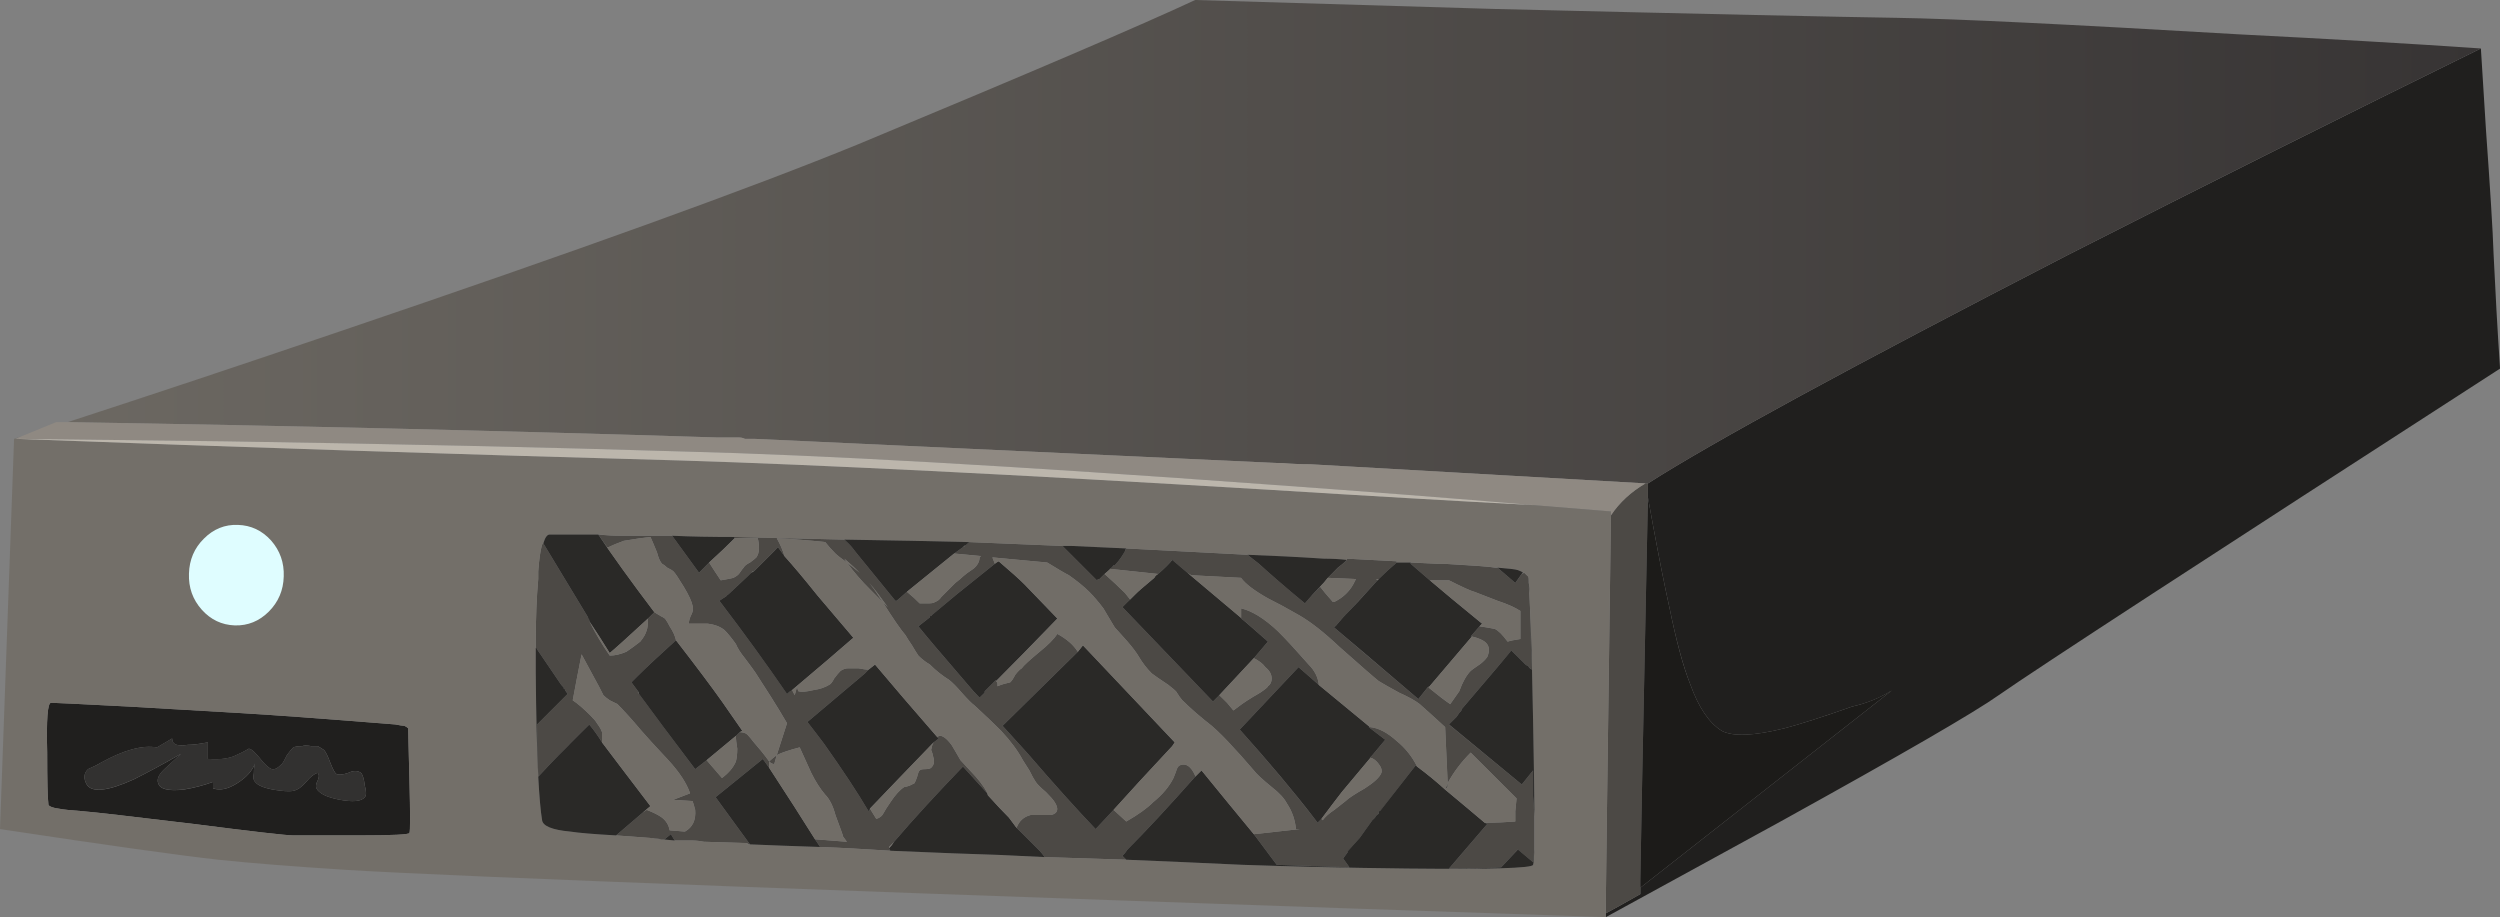 <?xml version="1.0" encoding="UTF-8"?>
<svg version="1.1" viewBox="0 0 98.001 35.95" xml:space="preserve" xmlns="http://www.w3.org/2000/svg">
  <rect x="0" y="0" width="98.001" height="35.95" fill="#808080" stroke="none"/>
  <defs>
    <linearGradient id="d" x1=".55" x2="97.25" y1="9.475" y2="9.475" gradientTransform="matrix(.8 0 0 -.8 0 28.76)" gradientUnits="userSpaceOnUse">
      <stop stop-color="#6d6963" offset="0"/>
      <stop stop-color="#373434" offset="1"/>
    </linearGradient>
    <clipPath id="f">
      <path d="m10.492 10.615c-0.023-0.789-0.344-1.453-0.957-1.992-0.605-0.539-1.332-0.797-2.176-0.773-0.839 0.031-1.55 0.332-2.125 0.906-0.578 0.578-0.855 1.262-0.828 2.047 0.024 0.789 0.34 1.453 0.953 1.992 0.61 0.539 1.336 0.797 2.176 0.774 0.84-0.032 1.551-0.332 2.129-0.903 0.578-0.578 0.852-1.261 0.828-2.051z"/>
    </clipPath>
    <clipPath id="e">
      <path d="m288.19 275.35h51.002v55.328h-51.002v-55.328z"/>
    </clipPath>
    <radialGradient id="b" cx="314.15" cy="303.33" r="23.436" gradientUnits="userSpaceOnUse">
      <stop stop-color="#fff" offset="0"/>
      <stop stop-color="#fff" stop-opacity="0" offset="1"/>
    </radialGradient>
    <mask id="c">
      
        <g clip-path="url(#e)">
          <path d="m288.19 275.35h51.002v55.328h-51.002v-55.328z" fill="url(#b)"/>
        </g>
      
    </mask>
    <radialGradient id="a" cx="314.15" cy="303.33" r="23.436" gradientUnits="userSpaceOnUse">
      <stop stop-color="#9bfafe" offset="0"/>
      <stop stop-color="#9bfafe" offset="1"/>
    </radialGradient>
  </defs>
  <g transform="matrix(1.25,0,0,-1.25,0,35.95)">
    
      <path d="m50.359-2e-3v0.121c0.161 0.082 0.52 0.282 1.082 0.602v0.199l7.879 6.18c-0.015-8e-3 -0.027-0.016-0.039-0.02-0.347-0.215-0.746-0.375-1.203-0.48-0.906-0.32-1.613-0.547-2.117-0.68-0.961-0.238-1.613-0.265-1.961-0.082-0.398 0.242-0.734 0.735-1 1.481-0.211 0.535-0.426 1.32-0.641 2.363-0.16 0.719-0.332 1.586-0.519 2.598l-0.16 0.878v0.442c2 1.281 6.386 3.668 13.16 7.16 4.402 2.238 8.722 4.398 12.961 6.48l0.16-2.558c0.133-1.867 0.215-3.16 0.238-3.883 0.055-1.172 0.121-2.371 0.203-3.598-9.254-5.976-14.496-9.386-15.722-10.242-0.746-0.531-3.024-1.851-6.84-3.961l-5.481-3zm-37.519 4.282c0.027-1.04 0.027-1.586 0-1.641 0-0.051-0.535-0.078-1.602-0.078h-2.039c-0.211 0-1.254 0.117-3.121 0.359-1.973 0.238-3.133 0.371-3.476 0.399-0.375 0.027-0.629 0.054-0.762 0.082-0.188 0.023-0.293 0.066-0.32 0.117-0.028 0.215-0.04 0.762-0.04 1.64-0.027 1.043 0.012 1.563 0.122 1.563 0.078 0 0.906-0.039 2.476-0.121 1.762-0.106 2.895-0.172 3.402-0.199 0.985-0.055 2.625-0.176 4.918-0.36 0.137-0.027 0.227-0.043 0.282-0.043 0.054-0.023 0.093-0.05 0.121-0.078 0-0.055 0.011-0.601 0.039-1.64zm-3.078 1.082c-0.137 0.023-0.231 0.023-0.282 0-0.132 0-0.226-0.016-0.281-0.043-0.054-0.051-0.121-0.133-0.199-0.239-0.078-0.16-0.133-0.254-0.16-0.281-0.133-0.133-0.238-0.187-0.32-0.16-0.079 0.027-0.188 0.121-0.321 0.281-0.187 0.238-0.32 0.36-0.398 0.36-0.133-0.082-0.293-0.161-0.481-0.243-0.215-0.078-0.48-0.105-0.8-0.078v0.52c-0.266-0.051-0.481-0.078-0.641-0.078-0.32-0.055-0.481 0.011-0.481 0.199l-0.476-0.281c-0.453 0.082-1.043-0.082-1.762-0.481-0.082-0.051-0.215-0.117-0.398-0.199-0.137-0.133-0.149-0.293-0.043-0.481 0.16-0.265 0.656-0.214 1.48 0.161 0.426 0.214 0.922 0.48 1.481 0.8-0.028-0.027-0.188-0.175-0.481-0.441-0.211-0.188-0.293-0.348-0.238-0.48 0.051-0.188 0.32-0.254 0.801-0.2 0.316 0.051 0.625 0.133 0.918 0.239v-0.2c0.215-0.078 0.465-0.027 0.761 0.161 0.286 0.183 0.469 0.386 0.559 0.621-0.027-0.079-0.039-0.18-0.039-0.301-0.027-0.133-0.016-0.223 0.039-0.278 0.078-0.105 0.266-0.187 0.559-0.242 0.296-0.05 0.507-0.066 0.64-0.039 0.133 0.028 0.266 0.121 0.403 0.281 0.132 0.161 0.253 0.254 0.359 0.282 0.051-0.055 0.051-0.133 0-0.242-0.055-0.106-0.066-0.184-0.039-0.239 0.078-0.16 0.316-0.281 0.719-0.359 0.425-0.082 0.691-0.055 0.8 0.078 0.051 0.055 0.051 0.176 0 0.359-0.027 0.215-0.066 0.348-0.121 0.403-0.105 0.078-0.242 0.078-0.398 0-0.16-0.055-0.281-0.067-0.363-0.039-0.051 0.023-0.118 0.144-0.2 0.355-0.078 0.215-0.148 0.348-0.199 0.402-0.082 0.055-0.148 0.094-0.199 0.122h-0.199z" fill="#201f1e" fill-rule="evenodd"/>
      
        
          
            <path d="m0.68 15.08-0.2-0.082h-0.039c0.079 0.028 0.161 0.055 0.239 0.082zm50.922-1.48-10.524 0.601c-0.289 0-0.586 0.012-0.879 0.039h-0.16l-16.398 0.758h-0.282c-0.054 0.028-0.121 0.043-0.199 0.043h-0.68c-6.746 0.211-13.535 0.371-20.359 0.481 2.613 0.851 5.453 1.797 8.52 2.84 7.464 2.531 12.894 4.492 16.281 5.878 5.383 2.239 8.906 3.747 10.558 4.52l9.399-0.281c6.613-0.16 10.816-0.25 12.601-0.278 1.786-0.027 5.375-0.203 10.758-0.519 2.696-0.137 5.215-0.281 7.563-0.442-4.242-2.082-8.563-4.242-12.961-6.48-6.774-3.492-11.16-5.879-13.16-7.16h-0.078z" fill="url(#d)" fill-rule="evenodd"/>
          
        
      
      <path d="m51.68 13.158c-0.16-7.707-0.239-11.707-0.239-12v-0.437c-0.562-0.32-0.921-0.52-1.082-0.602v0.321c0 0.293 0.055 4.347 0.161 12.16 0.265 0.398 0.625 0.734 1.082 1h0.078v-0.442zm-16.36-1.597 3.801-0.199 0.359-0.282c0.321-0.293 0.801-0.707 1.442-1.242 0.156 0.188 0.316 0.36 0.48 0.52 0.078-0.106 0.211-0.266 0.399-0.477h0.039c0.269 0.133 0.469 0.317 0.601 0.559l0.082 0.16-0.882 0.039 0.32 0.32c0.105 0.078 0.199 0.16 0.281 0.239v0.042l1.559-0.082v-0.039c-0.188-0.16-0.375-0.332-0.559-0.519h-0.082l0.039-0.039c-0.187-0.207-0.394-0.434-0.621-0.68-0.117-0.125-0.246-0.262-0.379-0.402-0.027-0.024-0.054-0.051-0.078-0.078l-0.242-0.282c-0.027 0-0.039-0.015-0.039-0.039 0.32-0.269 1.199-1.015 2.64-2.242l0.321 0.399v-0.039c0.293-0.239 0.519-0.415 0.679-0.52 0.133 0.187 0.227 0.32 0.282 0.402 0.105 0.293 0.226 0.504 0.359 0.641 0.024 0.023 0.117 0.09 0.277 0.199 0.11 0.078 0.188 0.16 0.243 0.238 0.082 0.188 0.066 0.336-0.039 0.442-0.082 0.082-0.227 0.148-0.442 0.199h-0.039l0.277 0.32c0.188-0.027 0.348-0.054 0.481-0.082 0.109-0.05 0.242-0.183 0.402-0.398 0.078 0.027 0.211 0.055 0.399 0.082v0.879c-0.16 0.105-0.399 0.215-0.719 0.32-0.348 0.133-0.586 0.227-0.719 0.278-0.109 0.027-0.375 0.148-0.801 0.363h-0.601l-0.602 0.519v0.039l0.84-0.039h0.203c0.934-0.054 1.465-0.093 1.598-0.121h0.082l0.559-0.48 0.203 0.281 0.078 0.039 0.039-0.039c0.027-0.027 0.055-0.055 0.082-0.078 0-0.055 0.012-0.231 0.039-0.524l0.039-0.878v-0.2c0-0.375 0.016-0.812 0.043-1.32-0.055 0.027-0.094 0.066-0.121 0.121-0.027 0-0.055 0.012-0.082 0.039l-0.438 0.442c-0.16-0.188-0.308-0.364-0.441-0.524l-1.121-1.316c0-0.028-0.012-0.055-0.039-0.082l-0.039-0.039-0.082-0.121c-0.106-0.106-0.188-0.188-0.239-0.243l2.282-1.879 0.355 0.442v-0.801l0.043-0.641v-0.937c-0.016-0.242-0.027-0.406-0.043-0.5l-0.48 0.398-0.52-0.558c-0.449-0.028-1-0.039-1.637-0.039l1.2 1.398-0.082 0.039c0.347 0 0.668 0.016 0.961 0.039v0.321l0.039 0.402c-0.637 0.641-1.118 1.117-1.438 1.437-0.293-0.293-0.535-0.613-0.723-0.957l-0.078 1.758c-0.32 0.293-0.586 0.535-0.8 0.723-0.133 0.105-0.348 0.223-0.641 0.355-0.293 0.161-0.508 0.282-0.641 0.364-0.133 0.105-0.547 0.464-1.238 1.078-0.48 0.453-0.906 0.789-1.281 1-0.375 0.215-0.692 0.386-0.961 0.519-0.426 0.242-0.703 0.453-0.84 0.641-0.504 0.027-1.023 0.055-1.559 0.082l-0.121 0.078-0.48 0.402c-0.078-0.109-0.227-0.253-0.438-0.441l-1.5 0.16h-0.019c0.019 0.012 0.039 0.024 0.058 0.039 0.032 0.031 0.051 0.059 0.063 0.082h0.039c0.078 0.078 0.144 0.16 0.199 0.239 0.051 0.082 0.094 0.148 0.121 0.203 0 0.023 0.012 0.05 0.039 0.078zm-4.121-0.481c-0.398-0.32-0.801-0.64-1.199-0.961l-0.762-0.64-0.039-0.039h-0.039v-0.039l-0.359-0.282c0.187-0.238 0.707-0.851 1.558-1.839 0.106-0.133 0.227-0.266 0.36-0.399l0.16 0.156v0.043l0.359 0.36v-0.039c0.028-0.028 0.043-0.055 0.043-0.082v-0.079c0.133 0.055 0.266 0.094 0.399 0.122 0.054 0.05 0.105 0.132 0.16 0.238 0.082 0.105 0.148 0.172 0.199 0.199 0.055 0.082 0.242 0.254 0.563 0.52 0.265 0.214 0.453 0.402 0.558 0.562 0.293-0.16 0.508-0.348 0.641-0.562l-2.36-2.321 0.797-0.879c0.828-0.961 1.535-1.746 2.121-2.359l0.563 0.602 0.398-0.364c0.375 0.215 0.653 0.414 0.84 0.602 0.293 0.238 0.508 0.492 0.641 0.762l0.078 0.199c0.027 0.105 0.066 0.172 0.121 0.199 0.188 0.078 0.348-0.027 0.48-0.32v-0.039c-0.828-0.934-1.535-1.696-2.121-2.282-0.054-0.082-0.105-0.148-0.16-0.199l0.121-0.121-2.558 0.082c-0.055 0.078-0.11 0.145-0.16 0.199l-0.602 0.602-0.121 0.117c0.082 0.215 0.226 0.348 0.441 0.402h0.641c0.211 0.051 0.25 0.184 0.117 0.399-0.051 0.082-0.144 0.187-0.277 0.32-0.16 0.133-0.266 0.238-0.321 0.32-0.054 0.079-0.121 0.2-0.199 0.36l-0.203 0.32c-0.156 0.293-0.383 0.598-0.68 0.918-0.183 0.188-0.464 0.453-0.839 0.801-0.079 0.055-0.211 0.187-0.399 0.398-0.16 0.188-0.293 0.321-0.398 0.403-0.215 0.133-0.414 0.293-0.602 0.48-0.133 0.078-0.254 0.172-0.359 0.278-0.055 0.082-0.121 0.187-0.199 0.32-0.11 0.16-0.176 0.269-0.204 0.32-0.16 0.188-0.398 0.535-0.718 1.043l0.16-0.16c-0.215 0.301-0.406 0.555-0.578 0.758 0.058-0.078 0.117-0.156 0.179-0.242l0.239-0.356-0.399 0.399c-0.269 0.265-0.508 0.546-0.722 0.839 0.136-0.105 0.269-0.214 0.402-0.32-0.106 0.106-0.266 0.254-0.481 0.441l0.079-0.121c-0.184 0.133-0.305 0.227-0.36 0.282-0.133 0.132-0.238 0.254-0.32 0.359-0.504 0.055-1.012 0.094-1.52 0.121 0.106-0.187 0.188-0.375 0.243-0.562-0.082 0.109-0.149 0.203-0.204 0.281-0.05-0.051-0.093-0.094-0.117-0.117l-0.621-0.621c-0.019-0.016-0.039-0.024-0.058-0.024l-0.043-0.039c-0.028-0.027-0.067-0.066-0.118-0.117l-0.601-0.563c-0.028 0-0.039-0.011-0.039-0.039l-0.242-0.16c0.773-1.012 1.48-1.984 2.121-2.918 0.054 0.051 0.105 0.094 0.16 0.117l0.082-0.16 0.078 0.281c0-0.05 0.012-0.105 0.039-0.16 0.106-0.027 0.266-0.011 0.481 0.043 0.187 0.024 0.347 0.078 0.48 0.16 0.055 0.024 0.105 0.09 0.16 0.2 0.078 0.105 0.145 0.183 0.199 0.238 0.082 0.055 0.161 0.082 0.243 0.082h0.32c0.133-0.027 0.238-0.043 0.316-0.043l-0.117-0.121-1.801-1.52c0.188-0.238 0.36-0.464 0.52-0.679 0.586-0.828 1.055-1.535 1.398-2.121 0.028 0.027 0.043 0.054 0.043 0.082l0.199-0.321c0.106 0.028 0.188 0.094 0.239 0.2 0.027 0.054 0.093 0.16 0.203 0.32 0.156 0.238 0.305 0.398 0.437 0.48 0.028 0 0.082 0.016 0.161 0.039 0.054 0.028 0.105 0.055 0.16 0.082 0.027 0.051 0.054 0.122 0.082 0.2 0.023 0.105 0.05 0.172 0.078 0.199 0.027 0.027 0.082 0.039 0.16 0.039 0.105 0 0.172 0.016 0.199 0.043 0.082 0.078 0.106 0.172 0.082 0.281-0.027 0.133-0.054 0.227-0.082 0.277l0.039 0.161 0.043 0.078 0.16 0.121-0.043 0.039 0.043 0.043c0.106 0.023 0.239-0.07 0.399-0.281 0.082-0.133 0.172-0.293 0.281-0.481 0.024-0.027 0.184-0.199 0.481-0.519 0.21-0.243 0.343-0.442 0.398-0.602l-0.039 0.039v0.043l-0.762 0.84c-0.824-0.856-1.547-1.641-2.16-2.359l-0.16-0.161v-0.043l0.043-0.078c-0.801 0.051-1.535 0.094-2.203 0.118l-0.16 0.242 1-0.078-0.118 0.16c0 0.023-0.082 0.25-0.242 0.679-0.078 0.293-0.187 0.504-0.32 0.637-0.16 0.188-0.305 0.414-0.438 0.684l-0.363 0.801c-0.316-0.083-0.558-0.161-0.719-0.243l0.321 1-0.239 0.403c-0.109 0.183-0.363 0.586-0.761 1.199-0.055 0.078-0.16 0.226-0.321 0.437-0.132 0.161-0.226 0.309-0.281 0.442-0.133 0.187-0.25 0.332-0.359 0.441-0.133 0.106-0.305 0.172-0.52 0.199h-0.597c0 0.082 0.023 0.172 0.078 0.282 0.054 0.105 0.066 0.199 0.039 0.277-0.024 0.133-0.117 0.332-0.278 0.602-0.16 0.265-0.269 0.425-0.32 0.476-0.027 0.027-0.094 0.07-0.199 0.121-0.055 0.055-0.11 0.094-0.16 0.121-0.055 0.051-0.11 0.172-0.16 0.36-0.11 0.265-0.176 0.425-0.204 0.48l-0.32-0.039c-0.156-0.027-0.332-0.055-0.519-0.082-0.211-0.078-0.371-0.148-0.481-0.199h-0.039l-0.277 0.398c0.238-0.027 0.476-0.039 0.718-0.039h1.598l0.844-1.16 0.277 0.281c0.016 0.012 0.028 0.024 0.039 0.039 0.082-0.132 0.203-0.32 0.364-0.558 0.16 0.027 0.293 0.051 0.398 0.078 0.105 0.055 0.172 0.109 0.199 0.16 0.055 0.082 0.094 0.133 0.121 0.16 0.028 0.055 0.094 0.11 0.2 0.16 0.105 0.082 0.175 0.133 0.199 0.161 0.054 0.082 0.082 0.171 0.082 0.281 0 0.133-0.016 0.238-0.039 0.32h-0.723v0.039l3.441-0.082 0.161-0.156c0.054-0.055 0.121-0.137 0.199-0.242l1.238-1.52h0.043l0.32 0.281c0.161-0.132 0.293-0.253 0.399-0.363h0.281c0.106 0 0.172 0.016 0.199 0.043 0.078 0.027 0.149 0.078 0.2 0.16l0.199 0.199c0.054 0.055 0.136 0.133 0.242 0.243 0.105 0.078 0.184 0.144 0.238 0.199 0.055 0.051 0.16 0.133 0.321 0.238 0.132 0.106 0.199 0.227 0.199 0.36l0.043 0.043-0.84 0.078 0.277 0.199 0.082 0.062 0.117 0.098c1.309-0.055 2.282-0.094 2.922-0.121l1.078-1.078 0.043 0.039h0.039c0.028 0.027 0.051 0.055 0.079 0.082l0.082 0.078c0.265-0.238 0.48-0.437 0.64-0.598l0.16-0.203-0.082-0.078-0.16-0.16 2.84-2.961 0.199 0.199 0.242-0.238 0.2-0.242 0.16 0.121c0.133 0.105 0.359 0.254 0.68 0.437 0.16 0.11 0.242 0.176 0.242 0.203 0.078 0.051 0.117 0.133 0.117 0.239 0 0.133-0.067 0.254-0.199 0.359-0.078 0.11-0.2 0.199-0.36 0.281l0.442 0.52-0.68 0.601-0.16 0.118v0.324c0.344-0.082 0.734-0.32 1.16-0.723 0.238-0.238 0.559-0.586 0.957-1.039 0.188-0.187 0.297-0.398 0.32-0.64l-0.636 0.558-1.844-1.957c0.906-1.016 1.68-1.933 2.32-2.762l0.121-0.16c0.028 0.028 0.067 0.067 0.118 0.121l0.042-0.043c0.079 0.11 0.2 0.215 0.36 0.321 0.105 0.082 0.226 0.175 0.359 0.281 0.078 0.082 0.281 0.215 0.602 0.398 0.293 0.188 0.465 0.348 0.519 0.485 0.024 0.078 0 0.172-0.082 0.277-0.078 0.106-0.164 0.172-0.261 0.199h-0.016l0.078 0.082 0.402 0.481-0.519 0.398h0.039c0.266-0.023 0.547-0.172 0.84-0.437 0.265-0.215 0.48-0.481 0.64-0.801l-0.043 0.039-1.117-1.441h-0.043v-0.079c-0.05-0.027-0.09-0.066-0.117-0.121-0.027-0.027-0.055-0.05-0.082-0.082-0.133-0.183-0.266-0.371-0.398-0.558l-0.36-0.399c0-0.027-0.015-0.054-0.043-0.082l-0.117-0.16 0.199-0.277-2.281 0.078-0.719 0.961 1.442 0.16h-0.121c-0.028 0.293-0.121 0.559-0.282 0.801-0.082 0.16-0.238 0.332-0.48 0.519-0.293 0.239-0.481 0.414-0.559 0.52-0.32 0.371-0.535 0.613-0.64 0.719-0.239 0.265-0.465 0.492-0.68 0.679-0.348 0.27-0.652 0.535-0.922 0.801-0.051 0.055-0.117 0.149-0.199 0.281-0.024 0.028-0.106 0.094-0.238 0.2-0.243 0.16-0.414 0.281-0.52 0.359-0.16 0.16-0.293 0.332-0.402 0.519-0.078 0.133-0.199 0.293-0.36 0.481-0.214 0.242-0.347 0.387-0.398 0.441-0.16 0.266-0.281 0.465-0.359 0.602-0.161 0.211-0.309 0.383-0.442 0.516-0.16 0.16-0.375 0.335-0.64 0.523-0.106 0.051-0.332 0.184-0.68 0.398l-1.719 0.161 0.078-0.2zm16.762-0.922c-8e-3 0.133-0.016 0.239-0.02 0.321l0.02-0.078v-0.243zm-2.563-5.957v-0.121l-0.078-0.082 0.078 0.203zm-26.519 1.278c-0.133 0.215-0.266 0.402-0.399 0.558l-0.242-0.238c-0.133-0.133-0.25-0.254-0.359-0.359-0.024-0.028-0.051-0.055-0.078-0.082-0.375-0.371-0.68-0.692-0.922-0.957l-0.039 1.636 0.961 0.961c-0.028 0.028-0.039 0.055-0.039 0.082-0.028 0-0.043 0.012-0.043 0.039 0 0.028-0.012 0.039-0.039 0.039v0.043l-0.078 0.079-0.762 1.121c0 0.023-0.012 0.039-0.039 0.039v0.16c0 0.773 0.027 1.437 0.078 2v0.238c0.027 0.375 0.066 0.656 0.121 0.844l0.039 0.039 1.402-2.32c0-0.028 0.012-0.051 0.039-0.078v-0.043c0.188-0.372 0.399-0.731 0.641-1.079 0.16 0 0.332 0.039 0.52 0.118 0.16 0.109 0.304 0.214 0.437 0.32 0.11 0.133 0.176 0.254 0.203 0.359 0.024 0.055 0.039 0.176 0.039 0.36l0.2 0.203 0.199-0.121c0.109-0.051 0.16-0.094 0.16-0.117 0.027-0.028 0.066-0.094 0.121-0.204 0.105-0.16 0.172-0.304 0.199-0.437-0.531-0.481-0.933-0.856-1.199-1.121l-0.199-0.199 0.238-0.321h-0.039l0.039-0.039c0.43-0.586 1.016-1.375 1.762-2.363l0.359 0.281 0.481-0.558c0.214 0.16 0.359 0.332 0.437 0.519 0.027 0.106 0.043 0.238 0.043 0.399-0.027 0.16-0.043 0.293-0.043 0.402l0.121 0.117c0.106 0 0.188-0.027 0.242-0.078 0.051-0.055 0.118-0.133 0.2-0.242l0.238-0.281c0.109-0.133 0.187-0.239 0.242-0.317v-0.199l-0.199 0.277-1.481-1.199 1.079-1.48h-0.04c-0.027 0.027-0.054 0.039-0.082 0.039l-1.32 0.043c-0.133 0.023-0.25 0.039-0.359 0.039h-0.559l-0.121 0.199-0.199-0.16-0.461 0.043-1.059 0.078 0.84 0.719 0.121 0.082c0.211-0.082 0.371-0.161 0.481-0.243 0.133-0.105 0.211-0.238 0.238-0.398l0.48-0.039c0.239 0.133 0.348 0.359 0.321 0.68-0.028 0.105-0.055 0.199-0.082 0.277l-0.68 0.043h0.082l0.52 0.199c-0.106 0.317-0.336 0.664-0.68 1.039-0.402 0.426-0.68 0.735-0.84 0.918-0.293 0.348-0.547 0.629-0.762 0.844-0.054 0.023-0.132 0.066-0.238 0.117-0.082 0.055-0.148 0.106-0.199 0.16-0.027 0.055-0.067 0.133-0.121 0.239l-0.563 1.042c-0.105-0.535-0.199-1.015-0.277-1.441 0.16-0.105 0.344-0.266 0.559-0.48 0.105-0.106 0.175-0.188 0.199-0.239 0.082-0.109 0.136-0.199 0.16-0.281v-0.32zm5.402-0.68c-0.054 0-0.109 0.027-0.16 0.082 0.051 0.051 0.133 0.117 0.238 0.199l-0.078-0.281z" fill="#4c4945" fill-rule="evenodd"/>
      <path d="m0.48 14.998 0.2 0.082 1.082 0.442h0.359c6.824-0.11 13.613-0.27 20.359-0.481h0.68c0.078 0 0.145-0.015 0.199-0.043h0.282l16.398-0.758h0.16c0.293-0.027 0.586-0.039 0.879-0.039l10.524-0.601c-0.454-0.266-0.817-0.602-1.082-1v0.121l-2.442 0.199c-2.504 0.215-5.25 0.426-8.238 0.641-8 0.586-14.133 0.933-18.399 1.039-4.296 0.133-9.082 0.238-14.363 0.32l-6.598 0.078z" fill="#8f8982" fill-rule="evenodd"/>
      <path d="m0.441 14.998h0.039c7.079-0.265 14.04-0.492 20.879-0.679 4.293-0.133 10.442-0.438 18.442-0.918 3.011-0.188 5.773-0.348 8.277-0.481l2.442-0.199v-0.121c-0.106-7.813-0.161-11.867-0.161-12.16v-0.442c-22.933 0.774-36.093 1.27-39.48 1.481-1.707 0.109-3.051 0.215-4.039 0.32-1.199 0.133-3.481 0.453-6.84 0.961l0.441 12.238zm23.079-12.718c0.648-0.028 1.382-0.055 2.199-0.082 0.668-0.024 1.402-0.067 2.203-0.118 0.637-0.027 1.305-0.054 2-0.082 0.957-0.027 1.906-0.066 2.84-0.117l2.558-0.082c1.254-0.051 2.465-0.105 3.641-0.16 1.465-0.051 3.184-0.094 5.16-0.117 2.613-0.028 3.934 0.011 3.957 0.117 0.02 0.047 0.031 0.238 0.043 0.582v0.937c-4e-3 0.739-0.019 1.739-0.043 3-0.023 1.336-0.051 2.379-0.078 3.122l-0.039 0.878v0.243l-0.023 0.082c-4e-3 0.109-8e-3 0.175-0.016 0.199-0.027 0.023-0.055 0.051-0.082 0.078l-0.039 0.039h-0.039c-0.028 0.027-0.082 0.055-0.16 0.082-0.082 0.027-0.293 0.055-0.641 0.082h-0.082c-0.133 0.024-0.668 0.067-1.602 0.117h-0.199l-0.84 0.043h-0.437v0.035l-1.563 0.082v-0.039c-0.238 0.024-0.48 0.039-0.718 0.039-0.829 0.055-1.625 0.094-2.399 0.122l-3.801 0.199c-0.613 0.027-1.187 0.051-1.718 0.078h-0.282c-0.64 0.027-1.613 0.066-2.922 0.121-1.117 0.027-2.425 0.055-3.918 0.078l-3.441 0.082c-0.719 0-1.371 0.016-1.961 0.039h-1.598c-0.242 0-0.48 0.016-0.718 0.043h-1.524c-0.078 0-0.144-0.094-0.199-0.281l-0.039-0.039c-0.055-0.188-0.094-0.469-0.121-0.844v-0.238c-0.051-0.559-0.078-1.227-0.078-2v-0.918c0.015-1.383 0.039-2.477 0.078-3.281 0.035-0.625 0.074-1.078 0.121-1.36 0.027-0.187 0.32-0.308 0.879-0.359 0.273-0.043 0.754-0.082 1.441-0.121l1.059-0.078c0.223-0.024 0.484-0.051 0.781-0.082h0.559c0.109 0 0.226-0.012 0.359-0.039l1.32-0.039 0.043-0.043h0.079zm-10.68 2c-0.028 1.039-0.039 1.585-0.039 1.64-0.028 0.028-0.067 0.051-0.121 0.078-0.055 0-0.149 0.016-0.282 0.043-2.293 0.184-3.933 0.305-4.918 0.36-0.507 0.027-1.64 0.093-3.402 0.199-1.57 0.082-2.398 0.121-2.476 0.121-0.11 0-0.149-0.52-0.122-1.563 0-0.878 0.012-1.425 0.04-1.636 0.027-0.055 0.132-0.094 0.32-0.121 0.133-0.028 0.387-0.055 0.762-0.082 0.343-0.024 1.503-0.161 3.476-0.399 1.867-0.238 2.91-0.359 3.121-0.359h2.039c1.067 0 1.602 0.027 1.602 0.078 0.027 0.055 0.027 0.601 0 1.641z" fill="#736f69" fill-rule="evenodd"/>
      <path d="m51.441 0.92v0.238c0 0.293 0.079 4.293 0.239 12l0.16-0.878c0.187-1.012 0.359-1.879 0.519-2.598 0.215-1.043 0.426-1.828 0.641-2.363 0.266-0.746 0.602-1.239 1-1.481 0.348-0.183 1-0.156 1.961 0.082 0.504 0.133 1.211 0.36 2.117 0.68 0.453 0.105 0.856 0.265 1.199 0.48 0.016 8e-3 0.028 0.012 0.043 0.02l-7.879-6.18z" fill="#1c1b19" fill-rule="evenodd"/>
      <path d="m34.641 10.76-0.082-0.078c-0.028-0.027-0.051-0.055-0.079-0.082h-0.039l-0.043-0.039-1.078 1.078h0.282c0.531-0.024 1.105-0.051 1.718-0.078-0.027-0.028-0.039-0.055-0.039-0.082-0.027-0.051-0.066-0.117-0.121-0.199s-0.121-0.161-0.199-0.243h-0.039c-0.012-0.019-0.031-0.047-0.063-0.078-0.019-0.015-0.039-0.031-0.058-0.039h0.019c-0.047-0.047-0.105-0.097-0.179-0.16zm1.679 0c0.215 0.188 0.36 0.332 0.442 0.441l0.476-0.402 1.684-1.418v-0.019l0.156-0.122 0.684-0.601-0.442-0.52c-0.347-0.371-0.707-0.757-1.082-1.16l-0.199-0.199-2.84 2.961 0.16 0.16c0.032 0.027 0.055 0.055 0.082 0.078l0.161 0.16c0.078 0.082 0.277 0.254 0.597 0.52 0.028 0.055 0.067 0.094 0.121 0.121zm9-6.762c0.481-0.398 0.891-0.746 1.239-1.039l0.082-0.039-1.2-1.398c0.637 0 1.184 0.011 1.637 0.039l0.524 0.558 0.476-0.398c0.016 0.094 0.027 0.258 0.043 0.5-0.012-0.344-0.023-0.535-0.043-0.582-0.023-0.106-1.344-0.145-3.957-0.117-1.973 0.023-3.695 0.066-5.16 0.117-1.172 0.055-2.387 0.109-3.641 0.16l-0.121 0.121c0.055 0.051 0.106 0.117 0.16 0.199 0.586 0.586 1.293 1.348 2.121 2.282l0.2 0.199c0.586-0.719 1.132-1.387 1.64-2l0.719-0.961 2.281-0.078-0.199 0.277 0.117 0.16c0.028 0.028 0.039 0.055 0.039 0.082l0.364 0.403c0.132 0.183 0.265 0.371 0.398 0.558 0.027 0.028 0.055 0.051 0.082 0.078 0.024 0.055 0.067 0.094 0.117 0.121v0.083h0.039l1.121 1.437 0.04-0.039c0.324-0.242 0.617-0.481 0.882-0.723zm2.68 5.282c0.027-0.747 0.055-1.786 0.078-3.122 0.024-1.261 0.039-2.261 0.043-3l-0.043 0.641v0.801l-0.355-0.442-2.282 1.883 0.239 0.239 0.082 0.121 0.039 0.039c0.027 0.027 0.039 0.054 0.039 0.082l1.121 1.316c0.133 0.16 0.277 0.336 0.437 0.524l0.442-0.442c0.027-0.027 0.055-0.039 0.082-0.039 0.023-0.055 0.066-0.094 0.117-0.121-0.027 0.508-0.039 0.945-0.039 1.32v0.2zm-0.059 1.199c8e-3 -0.082 0.016-0.188 0.02-0.321-0.027 0.293-0.039 0.469-0.039 0.524 8e-3 -0.024 0.016-0.094 0.019-0.203zm-0.179 0.32-0.043-0.039-0.199-0.281-0.559 0.48c0.348-0.027 0.559-0.051 0.641-0.078 0.078-0.027 0.132-0.055 0.16-0.082zm-4.524-0.199c0.188 0.187 0.375 0.359 0.563 0.519h0.437v-0.039l0.602-0.519c0.375-0.321 0.922-0.774 1.64-1.36l-0.082-0.082-0.277-0.32h0.039l-1.359-1.598v0.039l-0.321-0.402c-1.441 1.231-2.32 1.977-2.64 2.242 0 0.028 0.015 0.039 0.039 0.039l0.242 0.282c0.024 0.027 0.051 0.054 0.078 0.082 0.133 0.14 0.262 0.273 0.383 0.398 0.223 0.246 0.43 0.473 0.617 0.68 0.016 0.012 0.028 0.027 0.039 0.039zm-1.597 0.039c-0.082-0.106-0.161-0.199-0.243-0.277-0.16-0.161-0.32-0.336-0.476-0.524-0.645 0.535-1.121 0.949-1.442 1.242l-0.359 0.282c0.77-0.028 1.57-0.067 2.399-0.122 0.238 0 0.48-0.011 0.718-0.039-0.078-0.082-0.172-0.16-0.281-0.242l-0.316-0.32zm-7.84-2.32 0.16 0.203 2.879-3.043-0.078-0.117c-0.75-0.801-1.364-1.469-1.84-2l-0.563-0.602c-0.586 0.613-1.293 1.398-2.121 2.359l-0.797 0.879 2.36 2.321zm9.16-2.36h-0.039l0.519-0.398-0.402-0.481-0.078-0.082h0.019l-0.902-1.078c-0.183-0.238-0.398-0.519-0.637-0.84l-0.121-0.121-0.121 0.16c-0.637 0.829-1.41 1.746-2.32 2.762l1.844 1.957 0.636-0.558 1.602-1.321zm-14.52 4.242-0.32-0.281h-0.043l-1.238 1.52c-0.078 0.105-0.145 0.187-0.199 0.242l-0.161 0.156c1.493-0.023 2.801-0.051 3.918-0.078l-0.117-0.102-0.043-0.019-0.039-0.039-0.277-0.199-1.481-1.2zm-6.203 0.918c-0.011-0.015-0.023-0.027-0.039-0.039l-0.277-0.281-0.844 1.16c0.59-0.027 1.242-0.039 1.961-0.039v-0.039c-0.203-0.207-0.469-0.461-0.801-0.762zm-3.476 0.879c0.426-0.636 1.011-1.449 1.758-2.437l-0.2-0.199c-0.64-0.59-1.039-0.95-1.199-1.082-0.215 0.347-0.426 0.679-0.641 1v0.039c-0.027 0.027-0.039 0.054-0.039 0.082l-1.402 2.32c0.055 0.184 0.121 0.277 0.199 0.277h1.524zm5.84-0.679c0.265-0.293 0.613-0.707 1.039-1.239l1.121-1.32c-0.43-0.375-1.067-0.922-1.922-1.641-0.051-0.027-0.106-0.066-0.16-0.121-0.641 0.934-1.348 1.91-2.121 2.922l0.242 0.16c0 0.028 0.011 0.039 0.039 0.039l0.601 0.563c0.051 0.051 0.094 0.09 0.118 0.117 0.046 0.024 0.082 0.043 0.101 0.059l0.621 0.621c0.024 0.027 0.067 0.066 0.117 0.121 0.055-0.078 0.122-0.172 0.204-0.281zm-4.442-8.039-0.84-0.719c-0.687 0.039-1.168 0.078-1.441 0.121-0.559 0.051-0.852 0.172-0.879 0.355-0.047 0.282-0.086 0.735-0.121 1.364-0.039 0.804-0.067 1.898-0.078 3.281v0.758c0.027 0 0.039-0.016 0.039-0.039l0.762-1.121 0.078-0.082v-0.04c0.027 0 0.039-0.011 0.039-0.039 0-0.027 0.015-0.039 0.043-0.039 0-0.027 0.011-0.054 0.039-0.082l-0.961-0.961 0.039-1.636c0.242 0.265 0.547 0.586 0.922 0.957 0.027 0.027 0.054 0.054 0.078 0.082 0.109 0.105 0.226 0.226 0.359 0.359l0.242 0.238c0.133-0.156 0.266-0.343 0.399-0.558 0.402-0.531 0.906-1.199 1.519-2l-0.238-0.199zm3.961 1.402c0.559-0.856 1.039-1.602 1.438-2.242l0.16-0.242c-0.817 0.027-1.551 0.054-2.199 0.082l-1.079 1.48 1.481 1.199 0.199-0.277zm5.277 0.957 0.043-0.039-0.16-0.121c-0.773-0.797-1.441-1.492-2-2.078 0-0.028-0.015-0.055-0.043-0.082-0.343 0.586-0.812 1.293-1.398 2.121-0.16 0.211-0.332 0.441-0.52 0.679l1.801 1.52 0.117 0.121c0.071 0.059 0.137 0.109 0.203 0.16 0.551-0.656 1.204-1.418 1.957-2.281zm-1.519-3.481c0.055 0.055 0.109 0.122 0.16 0.204 0.613 0.718 1.336 1.503 2.16 2.359l0.762-0.84v-0.043l0.039-0.039c0.25-0.277 0.461-0.504 0.641-0.68 0.078-0.105 0.16-0.214 0.238-0.32l0.121-0.117 0.602-0.602c0.05-0.054 0.105-0.121 0.16-0.199-0.934 0.051-1.883 0.09-2.84 0.117-0.695 0.028-1.363 0.055-2 0.082l-0.043 0.078zm3.32 8.922c0.028 0.028 0.067 0.051 0.121 0.078 0.375-0.32 0.641-0.558 0.801-0.718l1.039-1.078c-0.773-0.801-1.414-1.454-1.922-1.961v0.039l-0.359-0.36v-0.043l-0.16-0.156c-0.133 0.133-0.25 0.266-0.36 0.399-0.851 0.988-1.371 1.601-1.558 1.839l0.359 0.282v0.039h0.039l0.039 0.043 0.762 0.636c0.398 0.321 0.801 0.641 1.199 0.961zm-11.16-4.082c-8e-3 0.016-0.016 0.028-0.019 0.043h0.019l-0.238 0.321 0.199 0.199c0.266 0.265 0.668 0.64 1.199 1.121 0.641-0.828 1.121-1.469 1.442-1.922l0.64-0.922-0.082-0.039-0.121-0.117-0.918-0.762-0.359-0.281c-0.746 0.988-1.336 1.773-1.762 2.359zm1.121-4.597c-0.297 0.027-0.558 0.054-0.781 0.082l0.461-0.043 0.199 0.16 0.121-0.199z" fill="#2a2927" fill-rule="evenodd"/>
      <path d="m34.82 10.92 1.5-0.16c-0.054-0.027-0.093-0.066-0.121-0.121-0.32-0.266-0.519-0.438-0.597-0.52l-0.161-0.16-0.16 0.203c-0.16 0.161-0.375 0.36-0.64 0.598 0.074 0.063 0.132 0.113 0.179 0.16zm2.418-0.121 0.121-0.078c0.536-0.027 1.055-0.055 1.563-0.082 0.133-0.188 0.41-0.399 0.84-0.641 0.265-0.133 0.586-0.304 0.957-0.519 0.375-0.211 0.801-0.547 1.281-1 0.691-0.614 1.105-0.973 1.238-1.078 0.137-0.082 0.348-0.203 0.641-0.364 0.293-0.132 0.508-0.25 0.641-0.355 0.214-0.188 0.48-0.43 0.8-0.723l0.082-1.758c0.184 0.348 0.426 0.664 0.719 0.957 0.32-0.32 0.801-0.796 1.441-1.437l-0.042-0.402v-0.321c-0.293-0.023-0.614-0.039-0.958-0.039-0.347 0.293-0.761 0.641-1.242 1.039-0.265 0.242-0.558 0.485-0.879 0.723-0.16 0.316-0.375 0.586-0.64 0.801-0.293 0.265-0.574 0.41-0.84 0.437l-1.602 1.321c-0.027 0.242-0.132 0.453-0.32 0.64-0.398 0.453-0.719 0.801-0.961 1.039-0.426 0.403-0.812 0.641-1.156 0.723v-0.301l-1.684 1.418zm10.481-0.039 0.043 0.039h0.039l-0.082-0.039zm-2.879-0.199h0.601c0.426-0.215 0.692-0.336 0.797-0.36 0.137-0.054 0.375-0.148 0.723-0.281 0.316-0.105 0.559-0.215 0.719-0.32v-0.879c-0.188-0.027-0.321-0.055-0.403-0.082-0.156 0.215-0.289 0.348-0.398 0.398-0.133 0.028-0.293 0.055-0.481 0.082l0.082 0.082c-0.718 0.586-1.265 1.039-1.64 1.36zm-1.602 0.039c-0.011-0.012-0.023-0.027-0.039-0.039l-0.039 0.039h0.078zm1.563-3.399 1.359 1.598c0.215-0.051 0.36-0.117 0.442-0.199 0.105-0.106 0.117-0.254 0.039-0.442-0.055-0.078-0.133-0.16-0.243-0.238-0.16-0.105-0.25-0.172-0.277-0.199-0.133-0.133-0.254-0.348-0.359-0.641-0.055-0.082-0.149-0.215-0.282-0.398-0.16 0.105-0.386 0.277-0.679 0.519zm-3.403 3.161c0.082 0.078 0.161 0.171 0.243 0.277l0.879-0.039-0.079-0.16c-0.132-0.239-0.336-0.426-0.601-0.559h-0.039c-0.188 0.211-0.321 0.371-0.403 0.481zm-7.597-2.043c-0.133 0.214-0.348 0.402-0.641 0.562-0.105-0.16-0.293-0.348-0.558-0.562-0.321-0.266-0.508-0.438-0.563-0.52-0.051-0.027-0.117-0.094-0.199-0.199-0.051-0.106-0.106-0.188-0.16-0.238-0.133-0.028-0.266-0.067-0.399-0.122v0.079c0 0.027-0.015 0.054-0.043 0.082 0.508 0.507 1.149 1.16 1.922 1.961l-1.039 1.078c-0.16 0.16-0.426 0.398-0.801 0.718-0.054-0.023-0.093-0.05-0.121-0.078l-0.078 0.2 1.719-0.161c0.348-0.214 0.574-0.347 0.68-0.398 0.265-0.188 0.48-0.359 0.64-0.52 0.133-0.132 0.281-0.308 0.442-0.519 0.078-0.133 0.199-0.336 0.359-0.602 0.051-0.054 0.184-0.199 0.398-0.441 0.161-0.184 0.282-0.344 0.36-0.481 0.109-0.183 0.242-0.359 0.402-0.519 0.106-0.078 0.277-0.199 0.52-0.359 0.132-0.106 0.214-0.172 0.238-0.2 0.082-0.132 0.148-0.226 0.199-0.281 0.27-0.266 0.574-0.531 0.922-0.801 0.215-0.183 0.441-0.41 0.68-0.679 0.105-0.106 0.32-0.348 0.64-0.719 0.078-0.106 0.266-0.281 0.559-0.52 0.242-0.187 0.398-0.359 0.48-0.519 0.161-0.238 0.254-0.508 0.282-0.801h0.121l-1.442-0.16c-0.508 0.613-1.054 1.281-1.64 2l-0.2-0.199v0.039c-0.132 0.293-0.292 0.398-0.48 0.32-0.055-0.027-0.094-0.094-0.121-0.199l-0.078-0.199c-0.133-0.27-0.348-0.524-0.641-0.762-0.187-0.188-0.465-0.387-0.84-0.602l-0.398 0.364c0.476 0.531 1.09 1.199 1.84 2l0.078 0.117-2.879 3.043-0.16-0.203zm5.519-0.2c0.16-0.078 0.282-0.171 0.36-0.281 0.132-0.105 0.199-0.223 0.199-0.355 0-0.11-0.039-0.188-0.117-0.243 0-0.027-0.082-0.093-0.242-0.199-0.321-0.187-0.547-0.336-0.68-0.441l-0.16-0.117-0.2 0.238-0.242 0.238c0.375 0.403 0.735 0.789 1.082 1.16zm3.66-3.121c0.094-0.027 0.184-0.093 0.258-0.199 0.082-0.105 0.11-0.199 0.082-0.277-0.054-0.137-0.226-0.297-0.519-0.485-0.321-0.183-0.52-0.316-0.602-0.398-0.133-0.106-0.25-0.199-0.359-0.281-0.16-0.106-0.278-0.211-0.36-0.321l-0.039 0.043c0.239 0.321 0.454 0.602 0.637 0.84l0.902 1.078zm-12.699 6.66-0.082-0.058 0.039 0.039 0.043 0.019zm-1.84-1.457 1.481 1.2 0.84-0.082-0.043-0.039c0-0.133-0.067-0.254-0.199-0.36-0.161-0.105-0.266-0.187-0.321-0.238-0.054-0.055-0.133-0.121-0.238-0.203-0.106-0.106-0.188-0.184-0.242-0.239l-0.199-0.203c-0.051-0.078-0.122-0.132-0.2-0.156-0.027-0.027-0.093-0.043-0.199-0.043h-0.281c-0.106 0.11-0.238 0.231-0.399 0.363zm-3.839 1.118c-0.055 0.187-0.137 0.375-0.243 0.562 0.508-0.027 1.016-0.066 1.52-0.121 0.082-0.105 0.187-0.227 0.32-0.359 0.055-0.055 0.176-0.149 0.36-0.282l-0.079 0.121c0.215-0.187 0.375-0.332 0.481-0.441-0.133 0.109-0.266 0.215-0.402 0.32 0.214-0.293 0.453-0.574 0.722-0.839l0.399-0.399-0.239 0.359c-0.062 0.083-0.121 0.165-0.179 0.239 0.172-0.203 0.363-0.457 0.578-0.758l-0.16 0.16c0.32-0.508 0.558-0.855 0.718-1.043 0.028-0.051 0.094-0.156 0.204-0.316 0.078-0.137 0.144-0.242 0.199-0.321 0.105-0.109 0.226-0.203 0.359-0.281 0.188-0.187 0.387-0.347 0.602-0.48 0.105-0.082 0.238-0.215 0.398-0.403 0.188-0.211 0.32-0.343 0.399-0.398 0.375-0.348 0.652-0.613 0.839-0.801 0.297-0.316 0.524-0.625 0.68-0.918l0.203-0.32c0.078-0.16 0.145-0.281 0.199-0.36 0.051-0.082 0.161-0.187 0.321-0.32 0.133-0.133 0.226-0.238 0.277-0.32 0.137-0.211 0.094-0.348-0.117-0.399h-0.641c-0.215-0.054-0.359-0.187-0.441-0.402-0.078 0.109-0.16 0.215-0.238 0.32-0.18 0.18-0.391 0.407-0.641 0.68-0.055 0.16-0.188 0.363-0.398 0.602-0.297 0.32-0.457 0.492-0.481 0.519-0.109 0.188-0.199 0.348-0.281 0.481-0.16 0.214-0.293 0.308-0.399 0.281l-0.043-0.043c-0.753 0.863-1.406 1.625-1.957 2.281-0.066-0.051-0.132-0.101-0.203-0.16-0.078 0-0.183 0.016-0.316 0.039h-0.32c-0.082 0-0.161-0.023-0.243-0.078-0.054-0.055-0.121-0.133-0.199-0.238-0.055-0.11-0.105-0.176-0.16-0.203-0.133-0.079-0.293-0.133-0.48-0.161-0.215-0.05-0.375-0.066-0.481-0.039-0.027 0.055-0.039 0.106-0.039 0.16l-0.078-0.281-0.082 0.16c0.855 0.719 1.492 1.266 1.922 1.641l-1.121 1.32c-0.426 0.532-0.774 0.946-1.039 1.239zm3.437-8.957c-0.051-0.082-0.105-0.149-0.16-0.204v0.043l0.16 0.161zm-7.519 7.199c-0.747 0.984-1.332 1.801-1.758 2.437l0.277-0.398h0.039c0.11 0.055 0.27 0.121 0.481 0.199 0.187 0.027 0.363 0.055 0.519 0.082l0.32 0.039c0.028-0.051 0.094-0.215 0.204-0.48 0.05-0.188 0.105-0.305 0.16-0.36 0.05-0.027 0.105-0.066 0.16-0.121 0.105-0.051 0.172-0.09 0.199-0.117 0.051-0.055 0.16-0.215 0.32-0.48 0.161-0.266 0.254-0.469 0.278-0.602 0.027-0.078 0.015-0.172-0.039-0.277-0.055-0.11-0.078-0.203-0.078-0.282h0.597c0.215-0.027 0.387-0.093 0.52-0.203 0.109-0.105 0.226-0.25 0.359-0.437 0.055-0.133 0.149-0.281 0.281-0.442 0.161-0.214 0.266-0.359 0.321-0.437 0.398-0.617 0.652-1.016 0.761-1.203l0.239-0.399-0.321-1c0.161 0.078 0.403 0.16 0.719 0.239l0.363-0.797c0.133-0.27 0.278-0.496 0.438-0.684 0.133-0.133 0.242-0.344 0.32-0.64 0.16-0.426 0.242-0.653 0.242-0.68l0.118-0.156-1 0.078c-0.399 0.64-0.879 1.386-1.438 2.242v0.199c-0.055 0.078-0.133 0.188-0.242 0.32l-0.238 0.282c-0.082 0.105-0.149 0.183-0.2 0.238-0.054 0.051-0.136 0.078-0.242 0.078l0.082 0.043-0.64 0.918c-0.321 0.453-0.801 1.094-1.442 1.922-0.027 0.133-0.094 0.277-0.199 0.437-0.055 0.11-0.094 0.176-0.121 0.204 0 0.023-0.051 0.066-0.16 0.117l-0.199 0.121zm1.718 1.558c0.332 0.301 0.598 0.555 0.801 0.762h0.723c0.023-0.082 0.039-0.187 0.039-0.32 0-0.11-0.028-0.199-0.082-0.281-0.024-0.028-0.094-0.082-0.199-0.161-0.106-0.05-0.172-0.105-0.2-0.16-0.027-0.027-0.066-0.078-0.121-0.16-0.027-0.051-0.094-0.105-0.199-0.16-0.105-0.024-0.238-0.051-0.398-0.078-0.161 0.238-0.282 0.426-0.364 0.558zm-2.078-7.839 0.238 0.199c-0.613 0.801-1.117 1.469-1.519 2v0.32c-0.024 0.082-0.078 0.172-0.16 0.281-0.024 0.051-0.094 0.133-0.199 0.239-0.215 0.214-0.399 0.375-0.559 0.48 0.078 0.426 0.172 0.906 0.277 1.441l0.563-1.039c0.054-0.109 0.094-0.187 0.121-0.242 0.051-0.051 0.117-0.105 0.199-0.16 0.106-0.051 0.184-0.094 0.238-0.117 0.215-0.215 0.469-0.496 0.762-0.844 0.16-0.183 0.438-0.492 0.84-0.918 0.344-0.371 0.57-0.719 0.68-1.039l-0.52-0.199h-0.082l0.68-0.043c0.027-0.078 0.054-0.172 0.082-0.277 0.027-0.321-0.082-0.547-0.321-0.68l-0.48 0.039c-0.027 0.16-0.105 0.293-0.238 0.398-0.11 0.082-0.27 0.161-0.481 0.243l-0.121-0.082zm7.121 0.121c0.559 0.586 1.227 1.281 2 2.082l-0.043-0.082-0.039-0.161c0.028-0.054 0.055-0.148 0.082-0.281 0.024-0.105 0-0.199-0.082-0.277-0.027-0.027-0.094-0.043-0.199-0.043-0.078 0-0.133-0.012-0.16-0.039-0.028-0.027-0.051-0.094-0.078-0.199-0.028-0.082-0.055-0.149-0.082-0.203-0.055-0.024-0.106-0.051-0.16-0.079-0.079-0.027-0.133-0.039-0.161-0.039-0.132-0.082-0.281-0.242-0.437-0.48-0.11-0.16-0.176-0.27-0.203-0.32-0.051-0.11-0.133-0.176-0.239-0.2l-0.199 0.321zm-3.621 7.461c-0.019-0.02-0.055-0.039-0.101-0.063l0.043 0.039c0.019 0 0.039 8e-3 0.058 0.024zm21.738-6.661-0.078-0.203 0.078 0.082v0.121zm-26.918 5.079c0.215-0.321 0.426-0.653 0.641-1 0.16 0.132 0.559 0.492 1.199 1.082 0-0.188-0.015-0.309-0.039-0.364-0.027-0.105-0.093-0.226-0.203-0.359-0.133-0.106-0.277-0.211-0.437-0.316-0.188-0.083-0.36-0.122-0.52-0.122-0.242 0.344-0.453 0.707-0.641 1.079zm1.54-2.239c3e-3 -0.015 0.011-0.027 0.019-0.043l-0.039 0.043h0.02zm2.14-2.121 0.918 0.762c0-0.109 0.016-0.242 0.043-0.402 0-0.161-0.016-0.293-0.043-0.399-0.078-0.187-0.223-0.359-0.437-0.519l-0.481 0.558zm2.121-0.121 0.078 0.281c-0.105-0.082-0.187-0.148-0.238-0.199 0.051-0.055 0.106-0.082 0.16-0.082zm-0.801-2.519h-0.039l-0.043 0.039c0.028 0 0.055-0.012 0.082-0.039z" fill="#716d67" fill-rule="evenodd"/>
      <path d="m0.48 14.998 6.598-0.078c5.281-0.082 10.067-0.187 14.363-0.32 4.266-0.106 10.399-0.453 18.399-1.039 2.988-0.215 5.734-0.426 8.238-0.641-2.504 0.133-5.266 0.293-8.277 0.481-8 0.48-14.149 0.785-18.442 0.918-6.839 0.187-13.8 0.414-20.879 0.679z" fill="#bcb6ac" fill-rule="evenodd"/>
      <path d="m9.762 5.362h0.199c0.051-0.028 0.117-0.067 0.199-0.122 0.051-0.054 0.121-0.187 0.199-0.402 0.082-0.211 0.149-0.332 0.2-0.355 0.082-0.028 0.203-0.016 0.363 0.039 0.156 0.078 0.293 0.078 0.398 0 0.055-0.055 0.094-0.188 0.121-0.403 0.051-0.183 0.051-0.304 0-0.359-0.109-0.133-0.375-0.16-0.8-0.078-0.403 0.078-0.641 0.199-0.719 0.359-0.027 0.051-0.016 0.133 0.039 0.239 0.051 0.109 0.051 0.187 0 0.242-0.106-0.028-0.227-0.121-0.359-0.282-0.137-0.16-0.27-0.253-0.403-0.281-0.133-0.027-0.344-0.011-0.64 0.039-0.293 0.055-0.481 0.137-0.559 0.242-0.055 0.055-0.066 0.149-0.039 0.282 0 0.121 0.012 0.222 0.039 0.301-0.09-0.235-0.273-0.442-0.559-0.622-0.296-0.187-0.546-0.242-0.761-0.16v0.199c-0.293-0.105-0.602-0.187-0.918-0.238-0.481-0.054-0.75 0.012-0.801 0.199-0.055 0.133 0.027 0.293 0.238 0.481 0.293 0.266 0.453 0.414 0.481 0.441-0.559-0.32-1.055-0.59-1.481-0.8-0.824-0.375-1.32-0.426-1.48-0.161-0.106 0.188-0.094 0.348 0.043 0.481 0.183 0.078 0.316 0.144 0.398 0.199 0.719 0.398 1.305 0.559 1.762 0.481l0.476 0.281c0-0.188 0.161-0.254 0.481-0.203 0.16 0 0.375 0.027 0.641 0.082v-0.52c0.32-0.027 0.585 0 0.8 0.078 0.188 0.082 0.348 0.16 0.481 0.242 0.078 0 0.211-0.121 0.398-0.359 0.133-0.16 0.242-0.254 0.321-0.281 0.082-0.028 0.187 0.027 0.32 0.16 0.027 0.027 0.082 0.121 0.16 0.281 0.078 0.106 0.145 0.184 0.199 0.239 0.055 0.027 0.149 0.039 0.281 0.039 0.055 0.023 0.145 0.023 0.282 0z" fill="#323130" fill-rule="evenodd"/>
      
        <g clip-path="url(#f)">
          <g transform="matrix(-.004 -.122 -.13 .004 47.949 47.742)">
            <g mask="url(#c)">
              <path d="m10.492 10.615c-0.023-0.789-0.344-1.453-0.957-1.992-0.605-0.539-1.332-0.797-2.176-0.773-0.839 0.031-1.55 0.332-2.125 0.906-0.578 0.578-0.855 1.262-0.828 2.047 0.024 0.789 0.34 1.453 0.953 1.992 0.61 0.539 1.336 0.797 2.176 0.774 0.84-0.032 1.551-0.332 2.129-0.903 0.578-0.578 0.852-1.261 0.828-2.051z" fill="url(#a)" fill-rule="evenodd"/>
            </g>
          </g>
        </g>
      
      <path d="m6.395 11.869c0.3 0.301 0.656 0.446 1.066 0.43 0.41-0.012 0.758-0.176 1.043-0.492 0.277-0.317 0.41-0.692 0.394-1.125-0.011-0.434-0.168-0.801-0.468-1.102-0.301-0.3-0.657-0.445-1.067-0.433-0.41 0.015-0.754 0.179-1.035 0.492-0.285 0.32-0.418 0.695-0.402 1.133 0.012 0.433 0.168 0.801 0.469 1.097z" fill="#dffdff" fill-rule="evenodd"/>
    
  </g>
</svg>

